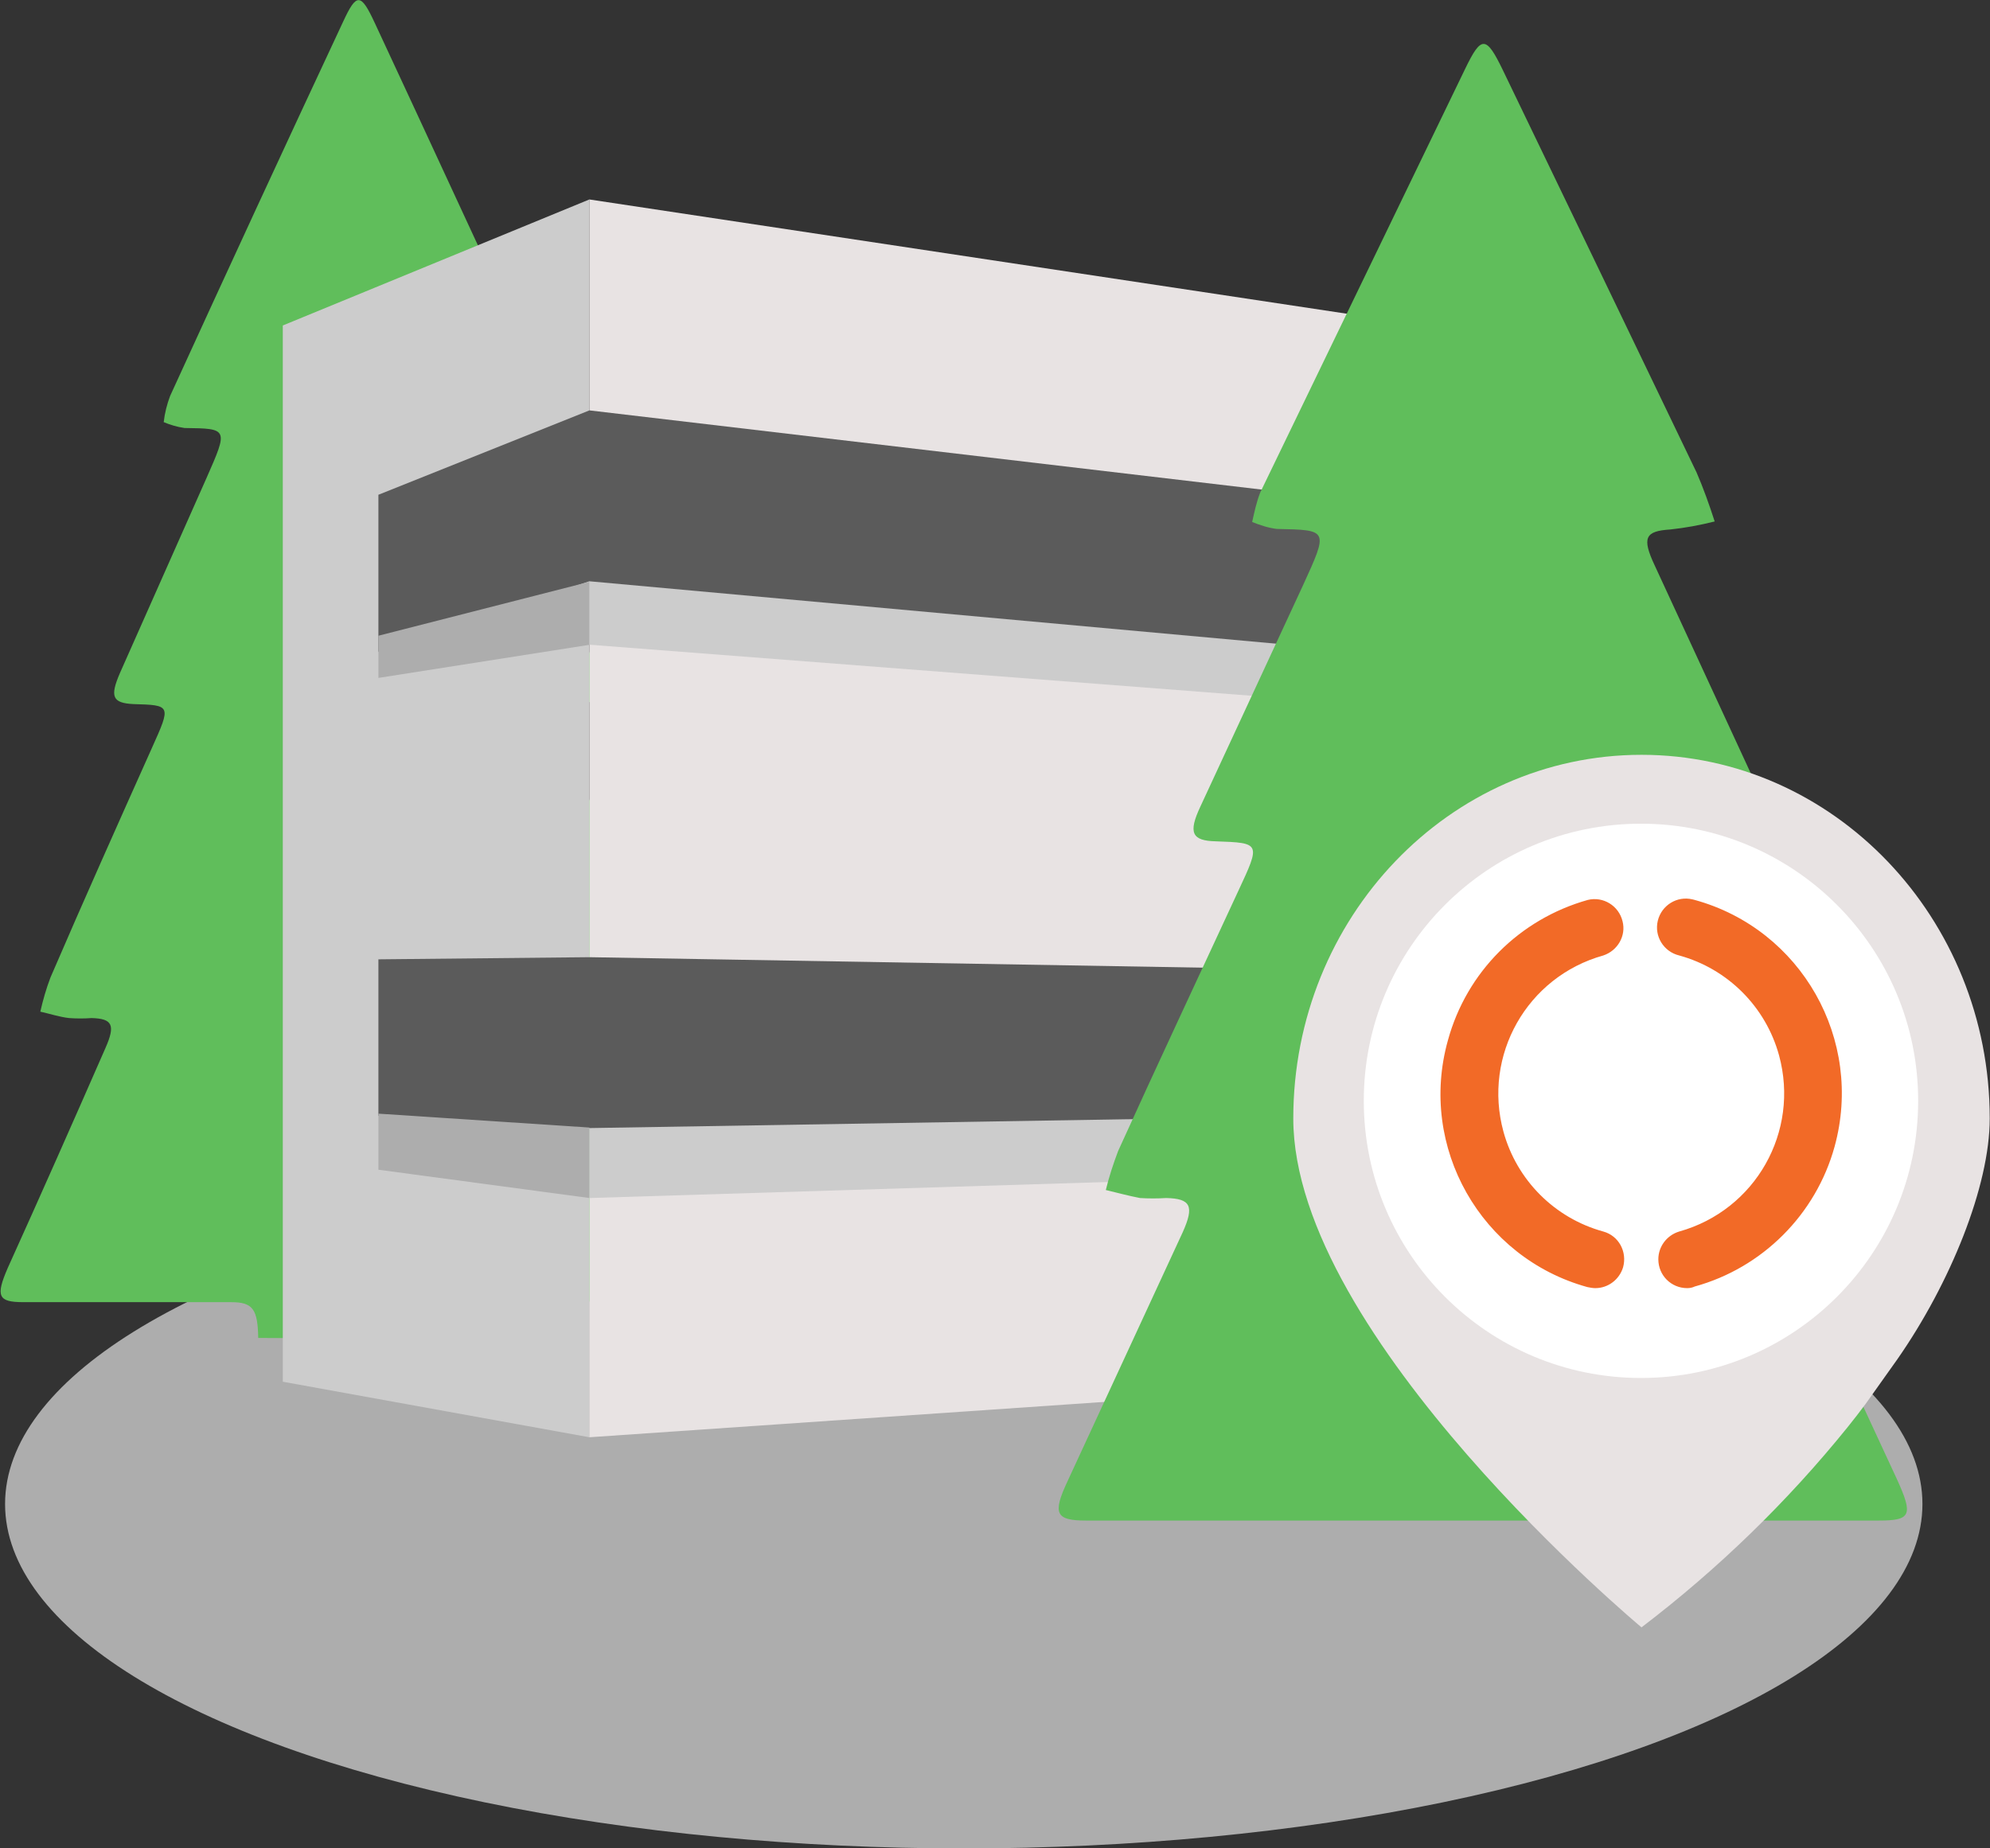 <svg version="1.1" id="Layer_1" xmlns="http://www.w3.org/2000/svg" x="0" y="0" viewBox="0 0 372.6 346.1" xml:space="preserve"><rect x="0" y="0" width="372.6" height="346.1" fill="#333333" stroke="none"/><style>.st0{fill:#adadad}.st1{fill:#60be5b}.st2{fill:#ccc}.st3{fill:#e8e3e3}</style><g transform="translate(.25 -6.948)"><ellipse class="st0" cx="180.2" cy="288.6" rx="179.5" ry="64.5"/><path class="st1" d="M85.9 257.7c0-5.8.9-7 5.5-7h38.2c5.1 0 5.5-.9 2.9-6.8-6-13.5-11.9-27-17.9-40.5-2-4.6-1.5-5.8 2.6-5.8h6.1c4 0 4.4-1.1 2.4-5.7-5.8-13.2-11.7-26.5-17.6-39.7-1.3-2.9-2.6-5.8-3.8-8.7-1.5-3.4-.9-4.5 2-4.7 7.9-.6 7.9-.6 3.9-9.5-5.4-12-10.7-24.1-16-36.1-2.1-4.7-1.5-5.8 2.5-6 2.4-.3 4.7-.7 7-1.3-.8-2.8-1.8-5.5-2.9-8.1-10.4-22.3-20.6-44.5-30.9-66.6-2.6-5.6-3.4-5.6-5.9-.2-10.9 23.3-21.7 46.7-32.4 70.1-.6 1.6-1 3.2-1.2 4.9 1.2.5 2.5.9 3.9 1.1 8.2.1 8.2.1 4.1 9.4-5.4 12.2-10.8 24.3-16.2 36.5-1.9 4.4-1.4 5.6 2.5 5.8 7.1.2 7.1.2 3.5 8.2-6.4 14.3-12.8 28.6-19 43-.8 2.1-1.4 4.2-1.9 6.4 1.8.4 3.6 1 5.4 1.2 1.4.1 2.8.1 4.2 0 3.9.1 4.5 1.3 2.6 5.6-6 13.7-12.1 27.5-18.3 41.2-2.3 5.3-1.8 6.4 2.9 6.4H43c4.1 0 5 1.3 5.1 6.7"/><path class="st2" d="M52.7 265.7l57.4 10.4V44.3L52.7 67.9v197.8z"/><path class="st3" d="M110.1 276.1l192.2-13.2V73.3l-192.2-29v231.8z"/><path class="st2" d="M88.3 126l171.2 13.2v-26.3L88.3 99.6V126zm21.8 105.3l171.2-5.3v-23.7L110.1 197v34.3z"/><path d="M110.1 83.8L70.6 99.6V129l39.5-13.2 173.8 15.8 5.3-26.7-179.1-21.1zm0 102.4l-39.5.4v29.3l39.5 2.3 158-2.6v-26.7l-158-2.7z" fill="#5b5b5b"/><path class="st1" d="M229.5 291.7h122c6.1 0 6.5-1 3.4-7.8-7.1-15.3-14.2-30.6-21.2-45.9-2.4-5.2-1.7-6.6 3.1-6.7h7.3c4.7 0 5.2-1.2 2.8-6.4-6.9-15-13.9-30-20.9-45.1-1.5-3.3-3.1-6.5-4.5-9.8-1.7-3.8-1-5.1 2.4-5.4 9.3-.7 9.3-.7 4.6-10.8-6.3-13.6-12.6-27.3-18.9-40.9-2.5-5.3-1.8-6.5 2.9-6.8 2.8-.3 5.5-.8 8.3-1.5-1-3.1-2.1-6.2-3.4-9.2-12.1-25.2-24.2-50.3-36.3-75.4-3.1-6.4-4-6.4-7-.2-12.8 26.5-25.6 52.9-38.4 79.4-.7 1.8-1.1 3.7-1.5 5.5 1.5.6 3 1.1 4.6 1.3 9.7.2 9.7.1 4.9 10.6L224.5 158c-2.3 4.9-1.6 6.4 2.9 6.5 8.4.3 8.4.3 4.2 9.3-7.5 16.2-15.1 32.4-22.5 48.7-.9 2.4-1.7 4.8-2.3 7.3 2.1.5 4.3 1.1 6.4 1.5 1.6.1 3.3.1 4.9 0 4.6.1 5.3 1.5 3.1 6.4-7.2 15.6-14.4 31.1-21.6 46.7-2.8 6-2.2 7.3 3.5 7.3H249"/><path class="st0" d="M70.6 133.9l39.5-6.2v-11.8L70.6 126v7.9zm0 92.1l39.5 5.3v-13.2l-39.5-2.6V226z"/><path class="st3" d="M349.1 269.8c-1.1 1.5-2.2 2.9-3.4 4.4-11.3 14-24.3 26.6-38.6 37.5 0 0-65.2-54.3-65.2-95.3 0-37.6 29.2-68.1 65.2-68.1s65.2 30.6 65.2 68.1c0 12.7-7.4 30.9-17.3 45.1"/><ellipse cx="307" cy="213.1" rx="51.9" ry="51.9" fill="#fff"/><linearGradient id="SVGID_1_" gradientUnits="userSpaceOnUse" x1="272.909" y1="193.898" x2="339.607" y2="228.746"><stop offset="0" stop-color="#f26a27"/><stop offset="1" stop-color="#fccb00"/></linearGradient><path transform="translate(269.45 175.274)" d="M46.2 72.9c-3 0-5.4-2.4-5.4-5.4 0-2.4 1.6-4.5 3.9-5.2 14.3-4 22.6-18.7 18.7-33-2.5-9.1-9.6-16.2-18.7-18.7-2.9-.7-4.7-3.6-4-6.5.7-2.9 3.6-4.7 6.5-4 .1 0 .3.1.4.1 20 5.5 31.7 26.2 26.2 46.2-3.5 12.7-13.5 22.7-26.2 26.2-.4.2-.9.3-1.4.3zm-17.2 0c-.5 0-1-.1-1.5-.2C7.6 67.2-4.2 46.5 1.4 26.5 4.9 13.7 14.8 3.8 27.6.2c2.9-.7 5.8 1.1 6.5 4 .7 2.7-.9 5.5-3.6 6.4-14.3 4-22.6 18.7-18.7 33 2.5 9.1 9.6 16.2 18.7 18.7 2.9.8 4.5 3.8 3.7 6.7-.7 2.3-2.8 3.9-5.2 3.9z" fill="url(#SVGID_1_)"/></g></svg>